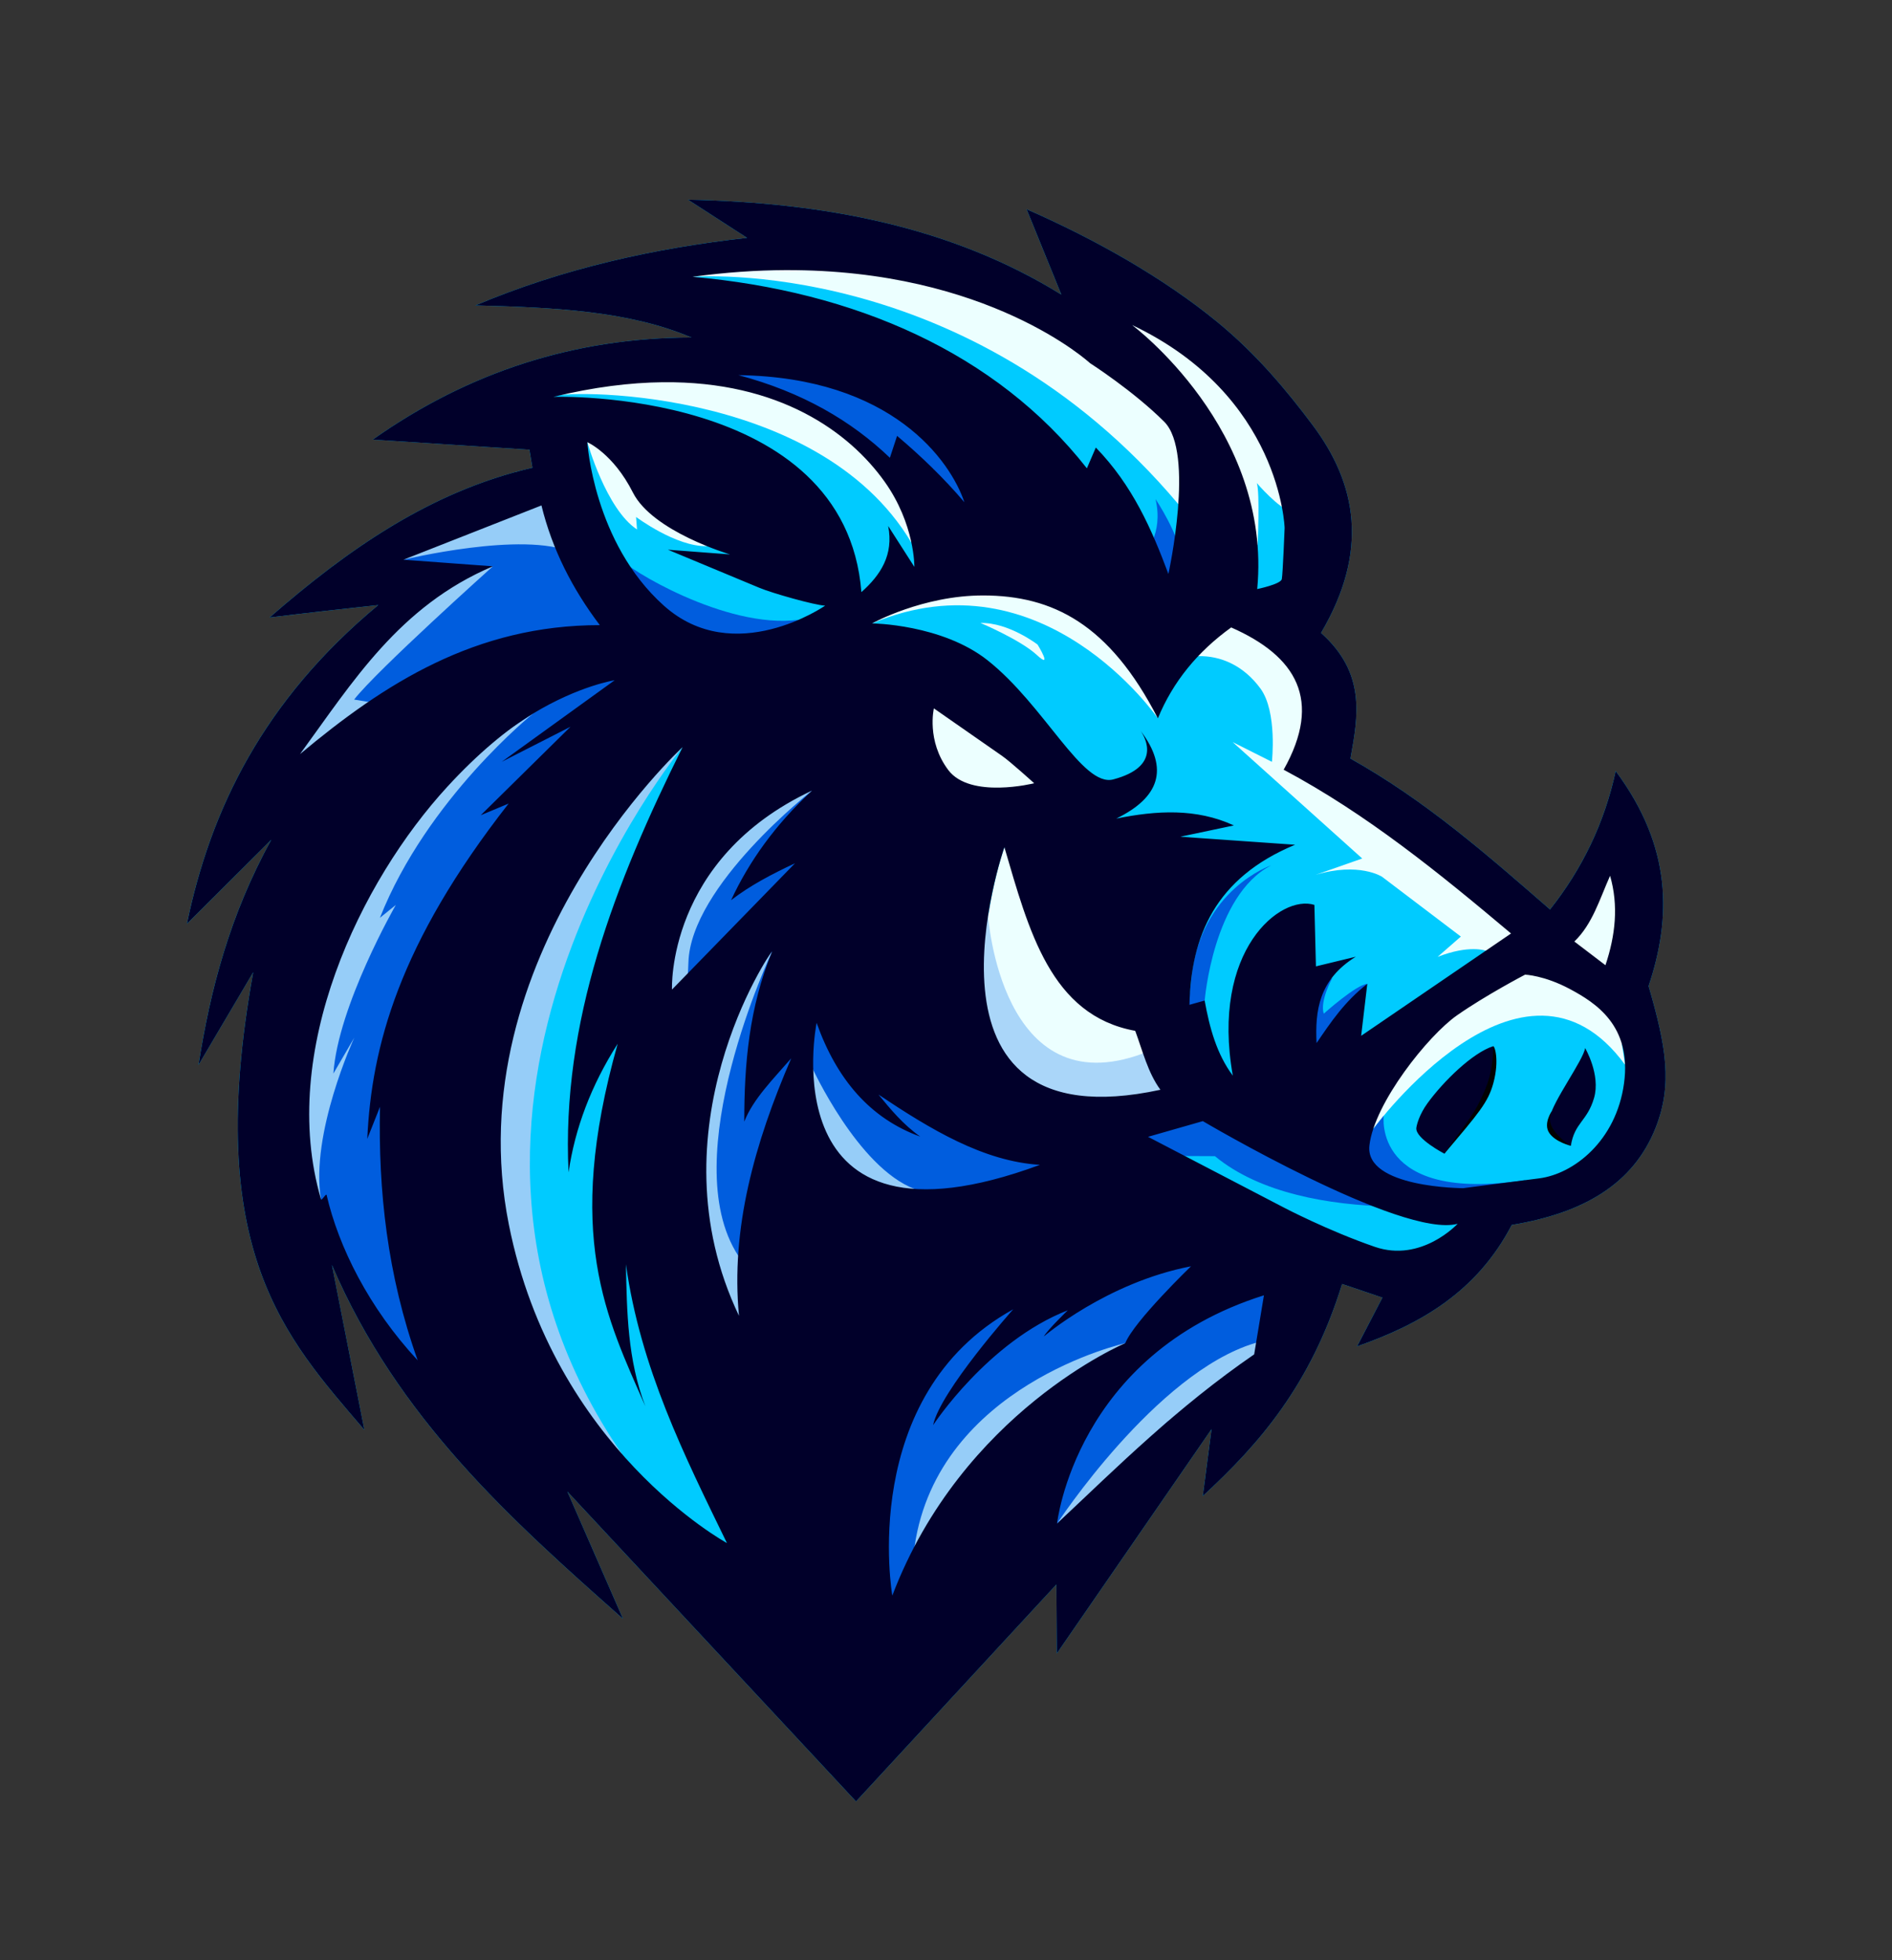 <?xml version="1.0" encoding="UTF-8"?><svg id="_x31_" xmlns="http://www.w3.org/2000/svg" viewBox="0 0 2046.71 2120.56"><rect x="0" y="0" width="2046.71" height="2120.56" fill="#333333" stroke="none"/><defs><style>.cls-1{fill:#96cdf8;}.cls-2{fill:#020202;}.cls-3{fill:#ecffff;}.cls-4{fill:#aad6f9;}.cls-5{fill:#005dde;}.cls-6{fill:#00cbff;}.cls-7{fill:#01002a;}</style></defs><path class="cls-6" d="M744.26,216.01l63.9,41.31c-101.07,11.26-199.56,33.29-293.78,73.06,82.93,2.2,165.2,5.62,233.6,34.73-127.15.19-241.81,37.78-344.73,110.47l169.45,10.91,3.23,19.53c-110.26,25.49-200.05,88.6-284.27,161.97,40.46-4.93,79.4-9.32,117.49-13.41-123.92,102.94-181.23,220.44-206.97,344.83l91.26-90.94c-44.98,81.59-66.03,162.67-78.69,243.56l59.13-100.21c-54.69,301.63,34.93,395.25,120.24,495.06l-35.09-178.41c71.08,165.67,192.59,274.5,314.87,382.78l-60.17-137.67,312.27,335.26,216.74-234.7.5,74.59,167.34-242.64-9.44,72.34c60.45-55.7,116.79-119.73,150.68-229.4l43.63,14.75-27.41,52.73c68.27-23.84,129.58-58.8,167.33-131.36,77.54-12.76,131.46-44.2,155.53-104.87,18.67-47.06,11.44-88.13-7.53-153.52,24.58-73.74,25.84-149.9-35.56-232.59-12.02,55.48-35.84,105.32-71.04,149.71-67.43-58.64-134.45-117.67-215.92-163.26,8.39-46.21,16.83-92.42-31.81-135.92,52.17-88.72,38.69-161.18-9.27-225.1-27.47-36.61-60.03-76.06-102.69-111.08-58.82-48.28-133.16-90.09-206.52-122.16l37.57,92.35c-118.66-73.51-256.54-99.76-403.9-102.67Z"/><path class="cls-4" d="M1255.59,1193.34s20.9-43.65,16.2-43.65-32.83-17.93-32.83-17.93l-102.34-28.93-67.74-112.23c-15.03-28.13-1.33-43.6,17.64-74.03l-17.64,21.14-27.5,105.99,40.2,116.04,54.55,27.15,119.47,6.47Z"/><path class="cls-3" d="M1228.05,1115.19l-141.53-198.63c-8.66,25.66-13.46,49.96-17.64,74.03,0,0,13.62,206.29,167.61,149.06l4.93-15.79-13.37-8.67Z"/><polygon class="cls-5" points="1379.75 1471.83 1386.49 1380.57 1220.13 1309.8 1143.49 1243.66 941.51 1090.23 908.84 824.65 835.54 807.5 727.49 960.06 672.95 1064.99 691.23 1173.13 784.74 1510.67 794.23 1701.91 691.39 1651.73 570.76 1507.84 485.93 1337.88 513.77 1107.74 652.18 799.97 691.23 738.8 622.84 548.18 598.71 481.18 566.83 428.04 623.07 399.76 804.42 378.02 792.56 406.49 824.29 421.11 900.94 458.11 981.62 517.56 1049.97 566.85 1067.17 530.28 983.92 410.02 860.81 384.52 789.65 359.16 649.48 383.11 550.36 411.7 569.35 453.57 604.62 516.27 409.82 600.28 436.73 654.05 290.97 815.01 346.66 888.16 300.34 1029.45 310.79 1269.61 352.16 1339.16 374 1379.32 465.49 1502.06 584.8 1573.28 819.48 1756.42 984.38 1777.16 1073.4 1704.88 1226.24 1625.17 1295.9 1519.8 1379.75 1471.83"/><path class="cls-3" d="M1607.28,1028.53s-17.58-6.85-52.13,6.66l25.16-21.99-85.35-64.75s-24.92-16.13-71.88-1.98l50.52-17.72-140.16-125.94,42.48,21.36s6.03-54.16-12.41-79.31c-18.43-25.15-43.2-35.56-67.35-35.02-24.15.53-24.37-24.72-24.37-24.72l72.28-33.27,99.21,83.62-13.58,78.96,145.69,117.3,52.01,54.43,20.78,31.67-40.9,10.71Z"/><path class="cls-3" d="M1252.55,777.14s-124.28-180.84-309.12-102.74l58.58-46.39,157.9-13.37,62.37,63.9,30.27,98.61Z"/><path class="cls-3" d="M1485.53,1221.32s161.87-221.03,272.42-69.38l-3.47-22.62,5.84-104.88-13.5-125.43-28.12,65.55-45.76,52.46-127.99,73.11-66.01,83.57,6.6,47.61Z"/><path class="cls-3" d="M1224.59,351.59l135.83,238.54s2.69-57.18-.86-67.53c0,0,23.98,27.87,37.31,30.85,13.33,2.97-18.45-63.56-18.45-63.56l-70.48-114.26-83.36-24.04Z"/><path class="cls-3" d="M749.11,299.47s297.99-24.2,525.55,245.92l37.71,15.76-50.52-144.13-198.84-117.87-197.67-47.32-116.23,47.65Z"/><path class="cls-3" d="M598.71,429.32c1.65-7.44,284.61-14.84,387.24,157.79l24.18-79.39-46.29-1.52-34.72-31.11-64.63-38.96-97.32-36.38-156.15,18.96-12.31,10.6Z"/><path class="cls-3" d="M635.36,478.37s20.35,72.52,53.75,94.43l-1.01-13.52s43.28,32.41,76.62,31.56l-20.27-95-74.56-19.79-34.53,2.32Z"/><polygon class="cls-3" points="988.76 755.1 1048.59 770.34 1132.58 847.45 1026.73 874.51 998.09 805.07 988.76 755.1"/><path class="cls-1" d="M436.43,605.52s129.87-31.54,182.3-7.79c52.43,23.76-14.11-81.46-14.11-81.46l-38.66,5.59-109.69,59.16-19.84,24.5Z"/><path class="cls-1" d="M533.19,612.66s-125.99,112.92-150.1,144.15l42.73,7.04-114.53,74.29-.49-47.29,125.94-136.8,68.65-36.37,27.8-5.02Z"/><path class="cls-1" d="M576.89,771.81s-114.81,92.03-165.91,221.11l17.19-13.9s-62.58,109.01-67.51,182.36l22.58-38.8s-47.86,103.75-36.02,174.82c11.83,71.07-29.52,11.98-29.52,11.98l-6.9-158.33v-101.22l100.99-169.75,165.11-108.27Z"/><path class="cls-1" d="M878.53,855.25s-131.39,102.74-133.82,185.99c-2.44,83.25-32.97,68.83-32.97,68.83l-20.51-68.83,36.26-81.18,82.66-99.54,68.38-5.27Z"/><path class="cls-1" d="M835.33,1029.2s-105.69,223.35-36.83,329.08c68.85,105.73,40.27,98.87,40.27,98.87,0,0-100.8,22.65-102.09,2.06-1.3-20.59-11.83-182.64-11.83-182.64l38.74-165.56,71.75-81.82Z"/><path class="cls-1" d="M738.41,808.27s-323.33,390.15-65.36,765.01l-96.17-43.33-82.54-297.61,38.84-249.2,158.04-183.16,47.19,8.29Z"/><path class="cls-5" d="M1250.01,539.91c9.03,38.31-12.26,59.26-12.26,59.26l4.76,15.46,17.18,32.04s20.77-14.76,18.65-41.23c-2.12-26.48-28.32-65.53-28.32-65.53ZM672.95,605.52c0,.09.03.2.06.32l-.06-.32ZM673.01,605.84l13.32,67.42,101.26,34.84,76.4-37.58c-79.78,10.56-188.03-57.34-190.98-64.67ZM1375.02,936.18s-76.17,25.85-86.18,121.64c-2.42,23.16-3.82,34.74-4.65,40.32l19.01-15.71s9.09-113.71,71.83-146.24ZM1284.19,1098.13l-1.1.91s-.34,8.8,1.1-.91ZM1441.45,1057.61l-15.63,12.65-5.3,12.16-9.07,54.2,25.32,2.65,42.35-74.89c-11.87.63-47.14,32.27-47.14,32.27-4.47-14.09,9.46-39.04,9.46-39.04ZM1308.63,1199.71l-76.05,31.81,22.78,18.99,58.91.27c98.89,81.77,301.79,47.58,301.79,47.58l34.26-21.72c-165.96,25.35-153.43-69.62-153.43-69.62l-11.35,14.3-176.9-21.61Z"/><path class="cls-1" d="M878.53,1154.9s49.33,107.97,110.73,131.32c61.4,23.35-11.86,46.21-11.86,46.21l-82.63-48.34-25.54-97.46,9.3-31.73Z"/><path class="cls-1" d="M1217.27,1453.11s-202.21,45.29-227.86,219.53c-25.65,174.24,55.31-14.73,55.31-14.73l105.09-147.08,67.47-57.71Z"/><path class="cls-1" d="M1143.49,1648.27s106.62-162.76,213.72-195.16c107.11-32.4,5.16,30.13,5.16,30.13l-99.2,54.55-119.68,110.48Z"/><path class="cls-3" d="M1060.67,673.96s42.99,18.02,60.97,34.65c17.98,16.63.76-11.29.76-11.29,0,0-31.2-24.1-61.73-23.36Z"/><path class="cls-2" d="M1699.29,1239.56s-16.52-3.85-23.34-13.85c-6.82-10,2.72-23.65,2.72-23.65l20.62,37.51Z"/><path class="cls-2" d="M1615.09,1131.89c1.7-1.34,7.12,14.9.41,39.75-5.7,21.1-15.98,32.59-53.01,76.45l.4-8.78,52.2-107.42Z"/><path class="cls-7" d="M744.26,216.01l63.91,41.31c-101.07,11.26-199.56,33.29-293.78,73.06,82.93,2.2,165.2,5.62,233.6,34.73-127.15.19-241.81,37.78-344.73,110.47l169.46,10.91,3.23,19.53c-110.26,25.49-200.05,88.6-284.27,161.97,40.46-4.93,79.4-9.32,117.49-13.41-123.92,102.94-181.23,220.44-206.97,344.83l91.26-90.94c-44.98,81.59-66.03,162.67-78.69,243.56l59.13-100.21c-54.69,301.63,34.93,395.25,120.24,495.06l-35.09-178.41c71.08,165.67,192.59,274.5,314.86,382.78l-60.17-137.67,312.27,335.26,216.74-234.7.5,74.59,167.34-242.64-9.44,72.34c60.45-55.7,116.79-119.73,150.68-229.4l43.63,14.75-27.41,52.73c68.27-23.84,129.58-58.8,167.33-131.36,77.54-12.76,131.46-44.2,155.53-104.87,18.67-47.06,11.44-88.13-7.53-153.52,24.58-73.74,25.84-149.9-35.56-232.59-12.02,55.48-35.84,105.32-71.04,149.71-67.43-58.64-134.45-117.67-215.92-163.26,8.39-46.21,16.83-92.42-31.81-135.92,52.17-88.72,38.69-161.18-9.27-225.1-27.47-36.61-60.03-76.06-102.69-111.08-58.82-48.28-133.16-90.09-206.52-122.16l37.57,92.35c-118.66-73.51-256.54-99.76-403.9-102.67ZM849.88,292.23c219.47-.87,329.3,100.66,329.3,100.66,0,0,46.77,29.93,80.24,63.36,33.46,33.43,4.52,164.67,4.52,164.67-18.03-48.29-38.69-95.71-78.51-136.76l-9.67,22.49c-98.31-125.3-251.46-191.66-426.65-207.19,35.83-4.9,69.42-7.11,100.77-7.24ZM1224.59,351.59c161.2,76.41,165.07,219.59,165.07,219.59,0,0-1.95,49.73-3.03,55.29-1.09,5.56-26.62,10.8-26.62,10.8,16.32-172.88-135.42-285.68-135.42-285.68ZM798.89,405.85c166.27,2.29,229.45,92.97,244.35,137.48-22.02-25.9-46.55-49.61-72.8-71.8l-7.79,23.7c-41.77-40-94.8-71.02-163.75-89.37ZM717.06,413.52c126.34-1.34,201.9,54.21,239.85,107.5,32.93,46.24,32.23,92.26,32.23,92.26l-28.34-44.25c6.09,31.13-8.04,52.91-28.96,71.55-17.48-221.65-333.13-211.26-333.13-211.26,43.62-10.59,82.98-15.42,118.35-15.8ZM635.36,478.37s27.93,12.14,49.29,54.46c21.36,42.32,105.08,66.97,105.08,66.97l-67.21-5.1s85.14,35.38,98.91,41.2c13.77,5.82,60.07,18.87,71.19,19.33,0,0-98.31,68.13-174.47,0-76.14-68.11-82.79-176.83-82.79-176.86ZM585.73,546.8c11.6,47.52,33.46,90.32,63.14,129.49-134.47-.06-233.11,63.2-324.34,139.55,56.75-77.68,107.27-160.22,208.66-203.18l-96.76-7.14,149.3-58.72ZM1063.72,644.17c74.99.16,136.31,30.73,188.82,132.97,16.41-39.84,43.23-72.36,79.33-98.35,70.52,31.06,99.04,78.59,56.77,153.91,90.22,48.16,168.55,112.05,245.96,177.17l-162.14,110.71,6.64-56.19c-24.48,19.02-39.58,41.58-54.88,64.05-1.71-35.05,2.48-68.65,42.44-93.44l-43.12,10.44-1.66-66.49c-36.7-11.71-112.35,49.24-88.25,184.73-17.45-23.45-25.16-51.75-30.46-81.26l-16.45,4.61c1.73-74.17,27.82-137.31,114.24-173.16l-124.08-8.68,57.88-12.21c-40.64-18.75-83.59-16.25-127.23-7.41,46.13-22.5,57.87-53.44,26.3-95.03,5.32,7.73,22.73,38.79-29.54,52.65-33.24,8.81-74.19-79.93-135.84-128.78-49.52-39.24-125.06-40.01-125.06-40.01,0,0,54.91-30.36,120.3-30.22ZM664.92,735.91l-122.12,88.21,74.32-37.88-97.08,95.71,30.16-12.61c-118.84,151.89-148.25,262.97-152.9,362.73l13.78-34.74c-1.99,90.65,7.86,181.91,40.76,274.34-52.94-57.01-85.57-122.83-98.52-178.9-.51-2.23-5.46,6.8-6.09,4.62-46.67-159.8,42.92-344.37,136.95-446.56,32.45-35.27,64.02-61.7,92.72-79.03,49.67-30,88.03-35.9,88.03-35.9ZM1010.25,766.36s64.69,45.09,73.78,51.4c9.09,6.31,34.71,29.59,34.71,29.59,0,0-69.1,17.33-92.92-14.3-23.82-31.63-15.58-66.69-15.58-66.69ZM738.41,808.27c-73.29,147.33-131.32,297.52-123.37,460.03,6.95-47.62,24.4-94.02,53.14-139.12-58.54,207.48-11.72,296.97,29.95,392.21-19.36-50.63-19.96-102.13-21.04-153.61,15.81,112.4,63.12,206.64,109.28,301.54,0,0-187.59-101.88-235.92-344.55-57.75-289.97,187.95-516.49,187.95-516.49ZM878.53,855.25c-40.01,37.01-68.24,76.78-87.68,118.6,20.43-15.82,44.33-28.33,69.17-39.94l-133.08,136.64s-6.4-141.26,151.59-215.31ZM1086.52,916.56c26.28,89.54,49.93,182.02,141.53,198.63,8.07,21.9,13.74,45.34,27.24,63.76-281.22,60.78-168.78-262.39-168.78-262.39ZM1741.74,947.44c9.29,32.25,5.78,64.5-5.01,96.76l-33.66-25.64c19.62-18.72,27.47-46.16,38.67-71.11ZM835.33,1029.2c-25.06,60.66-30.25,122.3-30.2,184.2,9.53-24.4,31.46-46.18,50.81-68.51-39.76,92.01-65.57,184.6-56.52,278.61-96.17-201.29,34.1-394.23,35.9-394.3ZM1649.76,1054.41s20.87.75,48.56,15.59c27.69,14.84,67.03,39.61,58.5,102-8.53,62.39-54.54,98.09-91.89,102.8-37.35,4.7-82.06,10.61-82.06,10.61,0,0-106.89-.24-101.47-46.32,5.42-46.08,63.49-118.81,94.75-140.68,31.25-21.86,73.62-43.99,73.62-43.99ZM883.39,1106.57c21.66,60.99,57.88,103.44,112.07,123.03-18.55-13.13-31.85-29.28-45.14-45.44,56.58,37.83,113.61,72.24,174.65,76.01-294.75,108.9-241.59-153.6-241.59-153.6ZM1615.09,1131.89c-22.02,7.03-53.66,37.88-70.89,61.65-8.64,11.92-11.49,22.67-12.03,26.5-1.61,11.45,30.32,28.05,30.32,28.05,0,0,6.37-9.34,25.18-35.03,9.09-12.41,19.02-31.17,23.52-47.87,4.82-17.86,3.9-33.3,3.9-33.3ZM1714.72,1133.81c-1.52,12.44-35.23,58.18-37.88,74.36-2.65,16.19,22.45,31.39,22.45,31.39,4.02-25.21,17.73-26.39,25.09-51.67,7.35-25.27-9.66-54.08-9.66-54.08ZM1301.18,1212.87s215.41,127.29,275.64,111.06c0,0-39.08,42.35-89.59,24.94-50.51-17.42-97.9-42.25-97.9-42.25l-147.43-76.78,59.29-16.97ZM1288.36,1369.94s-61.51,59.35-71.09,83.17c0,0-176.23,73.83-251.99,273.05,0,0-38.08-216.26,130.76-309.7,0,0-79.19,88.86-86.61,125.31,0,0,59.02-90.39,145.7-124.28,0,0-22.27,21.49-25.93,28.36,0,0,67.65-58.28,159.15-75.92ZM1367.28,1401.32l-10.55,63.88c-83.47,57.47-147.01,120.66-213.24,183.07,0,0,19.8-182.7,223.79-246.96Z"/></svg>